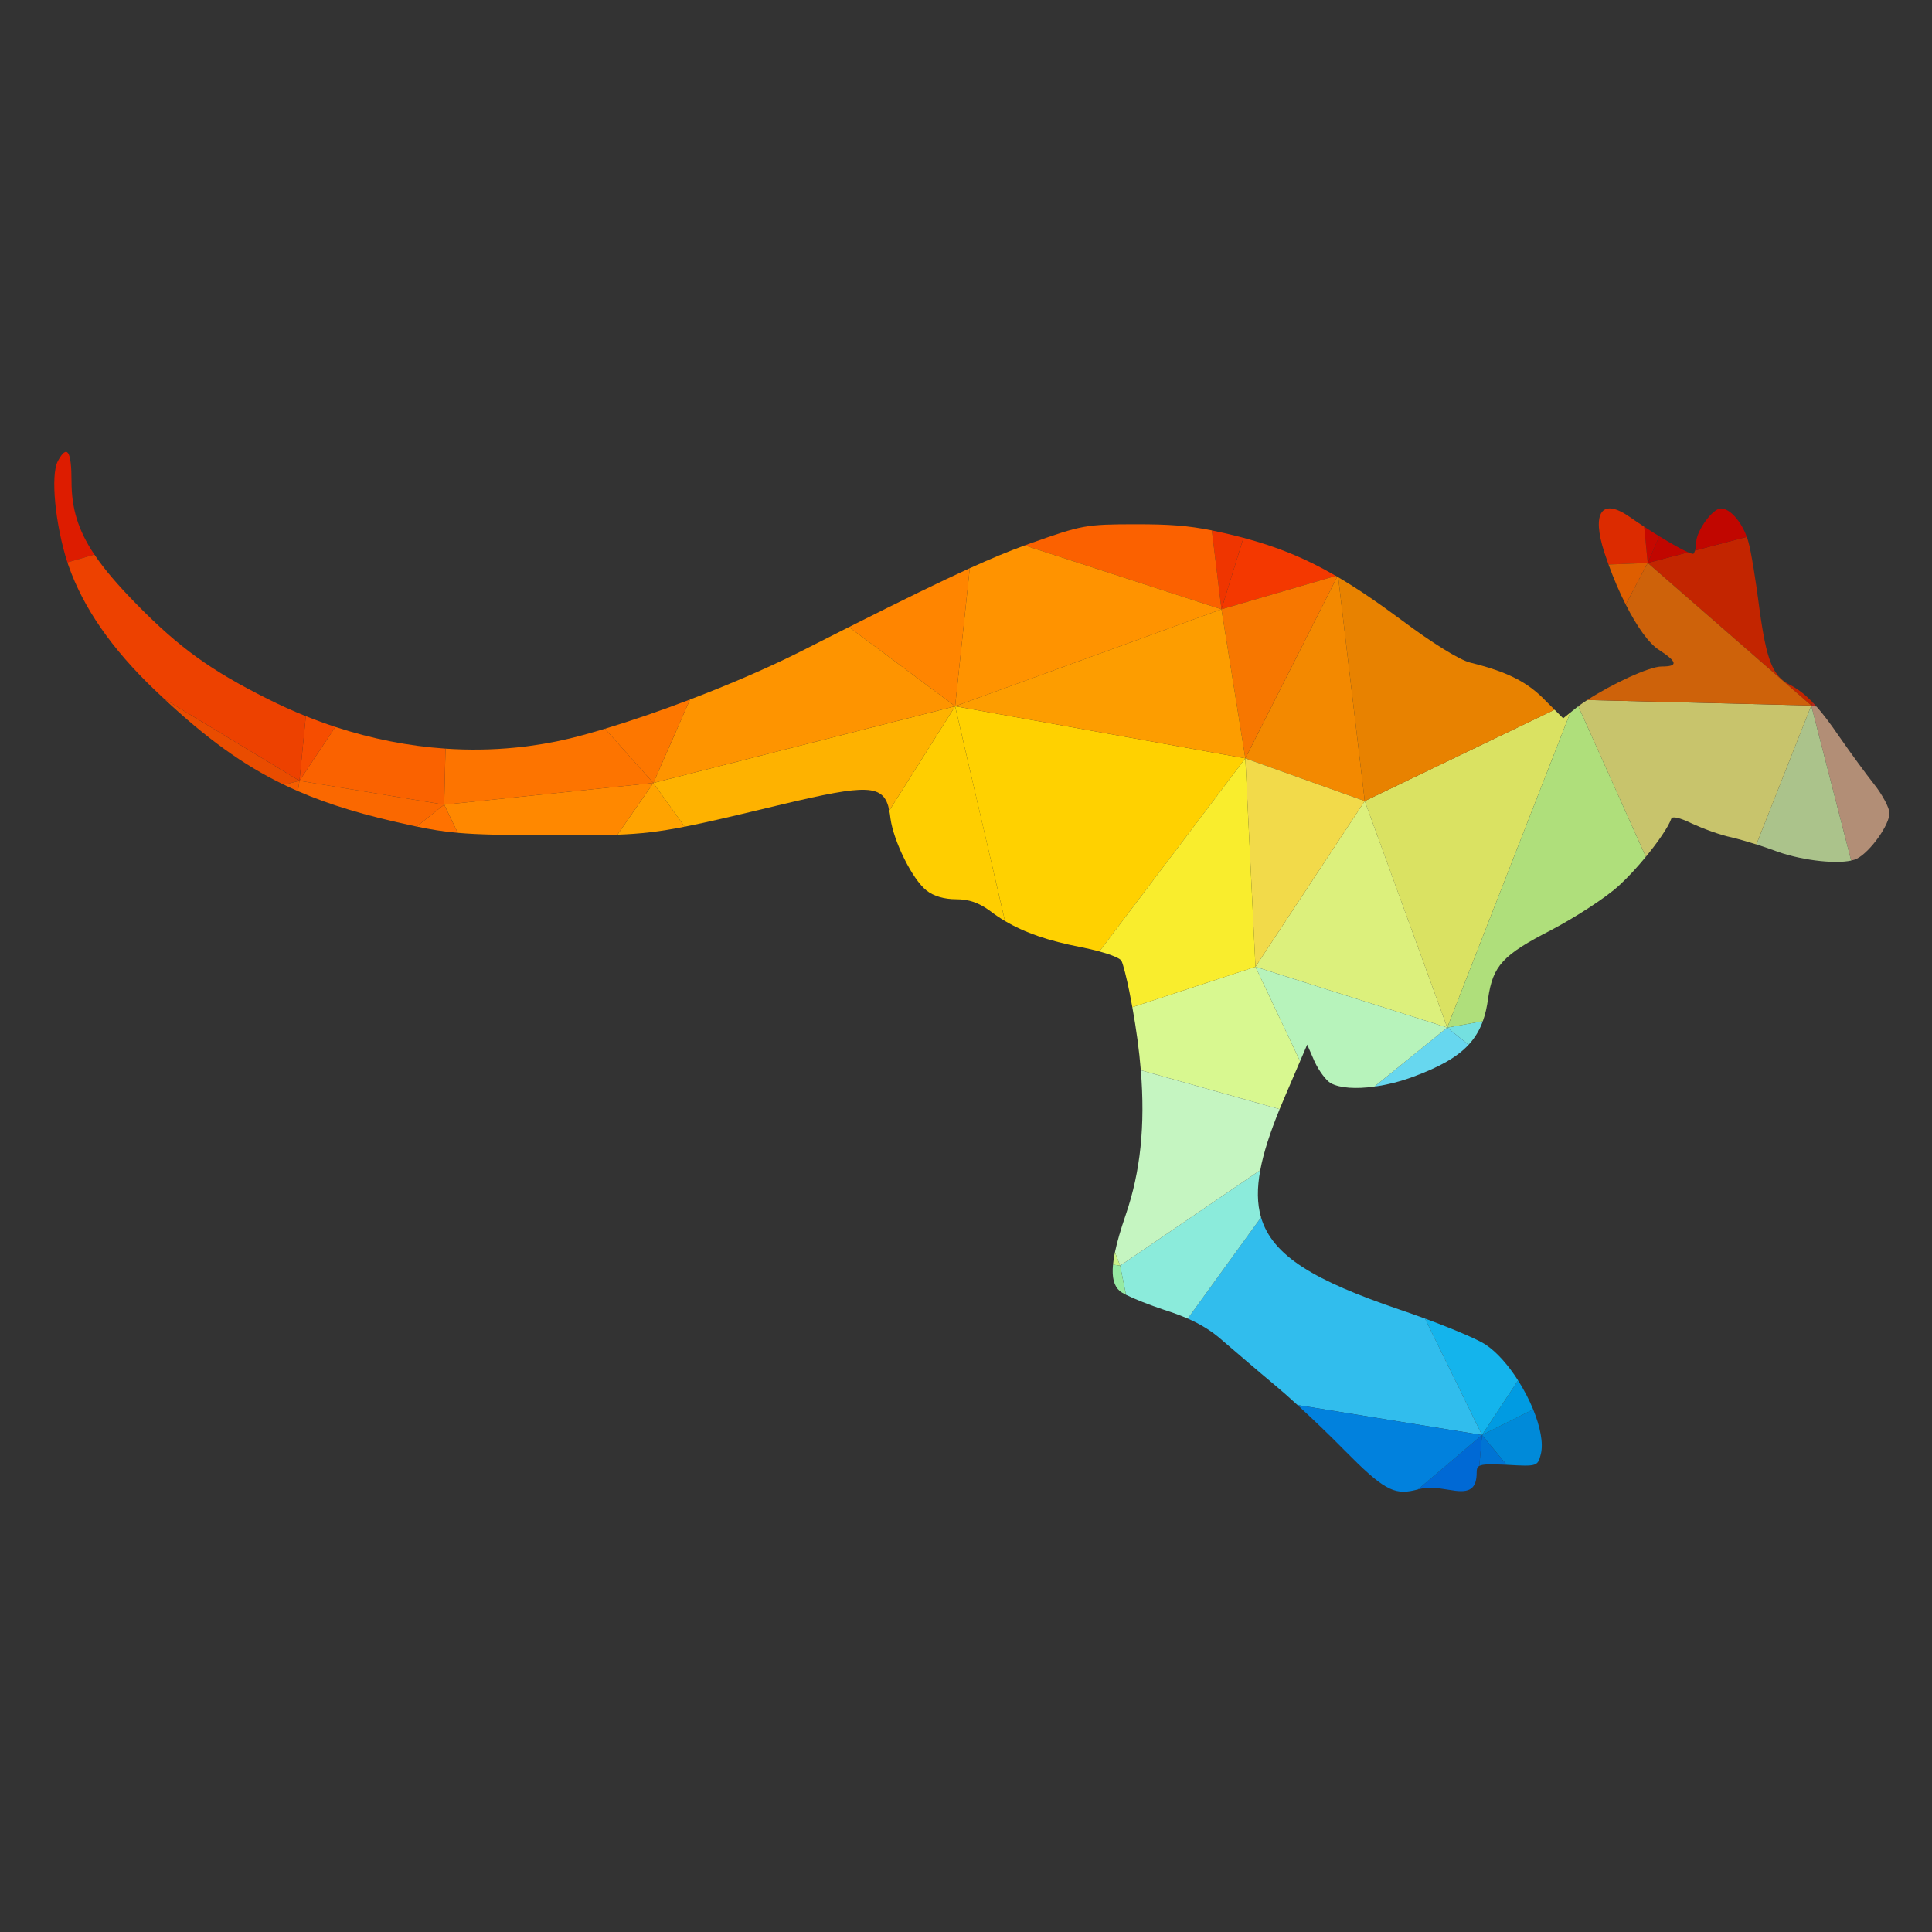 <?xml version="1.0" encoding="UTF-8"?>
<svg version="1.1" viewBox="0 0 1066.7 1066.7" xml:space="preserve" xmlns="http://www.w3.org/2000/svg"><rect x="0" y="0" width="1066.7" height="1066.7" fill="#333333" stroke="none"/><defs><clipPath id="a"><path d="m0 800h800v-800h-800z"/></clipPath></defs><g transform="matrix(1.333 0 0 -1.333 0 1066.7)"><g clip-path="url(#a)"><path d="m752.41 507.55c-0.533 0.601-1.06 1.175-1.58 1.718l-0.615-1.266z" fill="#b4281c"/><path d="m766.75 443.78c1.033 0.227 1.904 0.524 2.577 0.894 5.638 3.093 13.277 14.005 13.277 18.734 0 2.182-2.91 7.638-6.366 12.004-3.457 4.366-9.822 13.094-14.37 19.642-3.588 5.268-6.629 9.314-9.45 12.496l-2.195 0.452z" fill="#b28e76"/><path d="m750.22 508.01 0.615 1.266c-3.28 3.42-6.332 5.699-9.702 7.429-6.912 3.637-9.458 10.004-12.368 31.285-1.456 11.456-3.455 23.826-4.546 27.644-0.201 0.75-0.438 1.491-0.701 2.216l-21.444-5.636c-0.177-0.572-0.384-1.032-0.591-1.308-0.198-0.197-0.997 0.017-2.251 0.561l-16.756-4.405z" fill="#c32500"/><path d="m699.23 571.46c-2.539 1.1-6.938 3.549-11.976 6.645l-4.78-11.05z" fill="#c10600"/><path d="m712.76 589.64c-3.456 0-10.186-9.459-10.186-14.005 0-1.241-0.21-2.483-0.5-3.42l21.444 5.636c-2.353 6.491-6.996 11.789-10.758 11.789" fill="#c10600"/><path d="m727.48 450.47c2.509-0.788 4.953-1.607 6.925-2.338 10.633-4.125 25.279-5.898 32.344-4.35l-16.527 64.222z" fill="#abc38b"/><path d="m687.26 578.11c-2.007 1.234-4.115 2.57-6.245 3.966l1.465-15.016z" fill="#c60800"/><path d="m692.21 461.05c0.364 1.273 3.456 0.548 8.73-2 4.365-2 11.64-4.729 16.188-5.638 2.72-0.654 6.611-1.762 10.353-2.937l22.742 57.534-92.79 2.277c-1.343-0.876-2.595-1.741-3.72-2.579l27.983-62.362c5.061 6.156 9.335 12.384 10.514 15.705" fill="#c8c46c"/><path d="m682.48 567.06-9.111-17.22c4.678-9.245 9.634-16.168 13.749-18.769 7.821-5.091 8.004-6.91 1.091-6.91-5.035 0-20.558-7.218-30.775-13.876l92.79-2.277z" fill="#ce620a"/><path d="m599.44 374.62 50.977 130.46-2.953-2.382-3.569 3.568-78.627-37.827z" fill="#dae262"/><path d="m624.01 193.52c0.119-5e-3 0.232-0.01 0.353-0.016 12.366-0.728 12.55-0.545 13.822 4.364 1.173 4.547-0.226 11.428-3.16 18.583l-21.198-10.599z" fill="#008ad9"/><path d="m608.27 367.49c2.644 2.846 4.555 6.038 5.907 9.761l-14.737-2.638z" fill="#74e0e0"/><path d="m614.18 377.25c1.02 2.809 1.725 5.916 2.184 9.407 2.003 13.639 6.004 18.005 26.192 28.371 10.002 5.275 22.735 13.458 28.19 18.553 3.512 3.212 7.421 7.469 10.948 11.758l-27.983 62.362c-0.206-0.155-0.409-0.308-0.605-0.459l-2.686-2.166-50.977-130.46z" fill="#afdf7b"/><path d="m635.03 216.45c-1.657 4.042-3.803 8.17-6.255 12.015l-14.943-22.614z" fill="#009be2"/><path d="m628.77 228.47c-3.969 6.232-8.735 11.718-13.501 14.872-3.214 2.096-13.408 6.449-25.054 10.744l23.612-48.23z" fill="#14b4ec"/><path d="m681.01 582.07c-2.029 1.328-4.078 2.71-6.082 4.107-11.459 8.002-15.824 1.817-10.368-14.917 0.542-1.638 1.104-3.257 1.684-4.851l16.231 0.645z" fill="#dc2b00"/><path d="m666.24 566.41c2.179-5.988 4.61-11.616 7.12-16.575l9.111 17.22z" fill="#df5e00"/><path d="m569.25 350.16c5.217 0.717 10.844 2.115 16.197 4.122 10.752 3.987 18.008 8.02 22.828 13.208l-8.83 7.123z" fill="#67d7ef"/><path d="m612.73 193.05c1.387 0.766 4.485 0.784 11.285 0.471l-10.183 12.332z" fill="#0074d4"/><path d="m643.9 506.26-4.071 4.07c-7.274 7.458-15.459 11.641-30.919 15.46-4.366 1.092-15.823 8.184-28.191 17.461-9.948 7.379-18.463 13.182-26.438 17.877l10.992-92.695z" fill="#e88200"/><path d="m565.27 468.44-45.263-68.644 79.435-25.179z" fill="#dcf07c"/><path d="m590.22 254.08c-3.511 1.295-7.153 2.585-10.776 3.806-34.678 11.834-52.414 21.98-57.127 38.114l-30.353-41.928c5.678-2.492 10.091-5.306 14.184-8.918 4.727-4 14.55-12.549 22.005-18.732 2.578-2.137 5.808-4.992 9.277-8.166l76.402-12.406z" fill="#31bded"/><path d="m601.45 182.96c7.456-1.273 10.184 0.726 10.184 7.456 0 1.291 0.174 2.128 1.094 2.637l1.102 12.803-26.505-22.523c4.484 1.068 5.723 0.943 14.125-0.373" fill="#0069d5"/><path d="m537.43 218.26c6.566-6.008 13.986-13.158 19.462-18.753 15.822-16.003 20.369-18.552 28.918-16.549 0.548 0.137 1.05 0.262 1.517 0.373l26.505 22.523z" fill="#0181dd"/><path d="m522 315.56-58.048-39.569 2.444-12.065c3.527-1.784 9.682-4.203 15.742-6.222 3.69-1.17 6.922-2.359 9.824-3.633l30.353 41.928c-1.657 5.67-1.706 12.079-0.315 19.561" fill="#8bebdb"/><path d="m565.27 468.44-10.992 92.695c-0.134 0.079-0.267 0.156-0.399 0.234l-38.068-75.243z" fill="#f38900"/><path d="m520.01 399.79 18.473-39.117 2.951 6.886 3.091-7.094c1.818-3.819 4.73-7.821 6.73-8.913 3.763-2.042 10.451-2.431 17.995-1.394l30.195 24.453z" fill="#b7f3bb"/><path d="m515.04 577.47c-0.895 0.239-1.798 0.474-2.714 0.707-3.867 0.956-7.245 1.733-10.392 2.366l3.981-32.67z" fill="#ef3500"/><path d="m553.3 561.7c-12.819 7.442-24.319 12.041-38.256 15.765l-9.125-29.597z" fill="#f43800"/><path d="m515.81 486.12 38.068 75.243c-0.193 0.113-0.387 0.226-0.579 0.338l-47.381-13.832z" fill="#f77700"/><path d="m515.81 486.12 4.196-86.33 45.263 68.644z" fill="#f2da4a"/><path d="m501.94 580.54c-10.025 2.015-17.693 2.543-31.258 2.543-21.097 0-22.553-0.362-43.651-7.818-0.866-0.307-1.737-0.62-2.615-0.941l81.505-26.454z" fill="#fb6100"/><path d="m532.7 347.19 5.78 13.486-18.473 39.117-51-16.723c1.671-9.243 2.846-17.921 3.517-26.131l57.488-16.124c0.842 2.064 1.737 4.187 2.688 6.375" fill="#d8f890"/><path d="m522 315.56c1.355 7.294 4.078 15.61 8.011 25.252l-57.488 16.124c1.873-22.87-0.154-42.105-6.21-59.764-2.134-6.222-3.632-11.375-4.512-15.634l2.151-5.547z" fill="#c5f5c1"/><path d="m395.61 507.71 20.648-88.96c8.191-4.864 18.011-8.23 31.325-10.806 2.869-0.563 5.493-1.177 7.778-1.801l60.452 79.985z" fill="#ffd100"/><path d="m515.81 486.12-60.452-79.985c5.104-1.394 8.508-2.833 9.136-3.838 0.728-1.455 2.183-7.276 3.277-12.732 0.438-2.198 0.848-4.362 1.235-6.498l51 16.723z" fill="#f9ed2d"/><path d="m395.61 507.71 120.2-21.582-9.892 61.749z" fill="#fd9d00"/><path d="m505.92 547.87-81.505 26.454c-6.563-2.403-13.587-5.288-22.738-9.448l-6.068-57.173z" fill="#ff9300"/><path d="m461.8 281.54c-0.389-1.877-0.655-3.578-0.802-5.12l2.953-0.427z" fill="#cbf387"/><path d="m461 276.42c-0.519-5.392 0.419-8.825 2.77-10.895 0.472-0.423 1.388-0.972 2.627-1.597l-2.444 12.065z" fill="#96eaa2"/><path d="m368.34 464.5c0.197-0.998 0.355-2.087 0.489-3.272 1.274-9.456 9.094-25.28 14.915-29.827 2.909-2.363 7.457-3.637 12.186-3.637 5.457 0 9.457-1.455 14.004-4.731 2.012-1.548 4.109-2.971 6.323-4.287l-20.648 88.96z" fill="#ffce00"/><path d="m270.61 475.93 12.969-18.128c9.696 1.904 21.852 4.814 40.325 9.246 35.213 8.344 42.249 8.569 44.435-2.55l27.269 43.206z" fill="#feb200"/><path d="m401.68 564.88c-11.878-5.399-27.345-12.948-50.054-24.379l43.986-32.794z" fill="#ff8500"/><path d="m395.61 507.71-43.986 32.794c-6.141-3.092-12.808-6.465-20.079-10.159-13.106-6.6-29.294-13.59-45.748-19.856l-15.185-34.553z" fill="#fe9400"/><path d="m255.74 454.5c9.675 0.355 17.306 1.235 27.839 3.305l-12.969 18.128z" fill="#ffa300"/><path d="m285.79 510.48c-11.961-4.557-24.059-8.729-35.221-12.092l20.036-22.461z" fill="#fd7700"/><path d="m183.98 466.94 5.634-11.674c8.782-0.778 19.633-0.947 38.26-0.947 11.935-0.051 20.493-0.089 27.866 0.181l14.87 21.433z" fill="#f80"/><path d="m270.61 475.93-20.036 22.461c-3.098-0.934-6.13-1.809-9.06-2.608-18.475-5.097-37.682-6.95-56.995-5.638l-0.539-23.208z" fill="#fd7400"/><path d="m183.98 466.94 0.539 23.208c-15.244 1.036-30.552 4.046-45.62 8.989l-14.87-22.304z" fill="#fa6200"/><path d="m172.55 457.88c5.948-1.255 11.016-2.077 17.062-2.611l-5.634 11.674z" fill="#ff7200"/><path d="m124.03 476.83-0.632-4.293c13.355-5.808 28.147-10.144 46.275-14.039 0.987-0.22 1.945-0.428 2.88-0.624l11.428 9.063z" fill="#fa6800"/><path d="m138.9 499.14c-4.097 1.344-8.177 2.831-12.232 4.461l-2.638-26.765z" fill="#f64d00"/><path d="m67.987 510.76c17.424-16.241 32.513-27.311 49.608-35.562l6.433 1.633z" fill="#e94c00"/><path d="m29.625 600.91c0 12.549-1.818 15.459-5.639 8.365-3.181-5.835-1.036-26.626 3.933-41.984l11.179 3.23c-6.91 10.305-9.473 19.35-9.473 30.389" fill="#dd1c00"/><path d="m126.67 503.6c-5.292 2.127-10.545 4.494-15.741 7.104-23.644 11.822-36.74 21.278-54.383 39.285-7.624 7.761-13.311 14.374-17.444 20.537l-11.179-3.23c0.143-0.438 0.286-0.873 0.433-1.302 6.184-17.642 18.007-34.557 35.466-51.29 1.406-1.347 2.794-2.658 4.169-3.94l56.041-33.929z" fill="#ed4100"/><path d="m117.6 475.2c1.907-0.92 3.838-1.807 5.801-2.66l0.632 4.293z" fill="#f55e00"/></g></g></svg>
